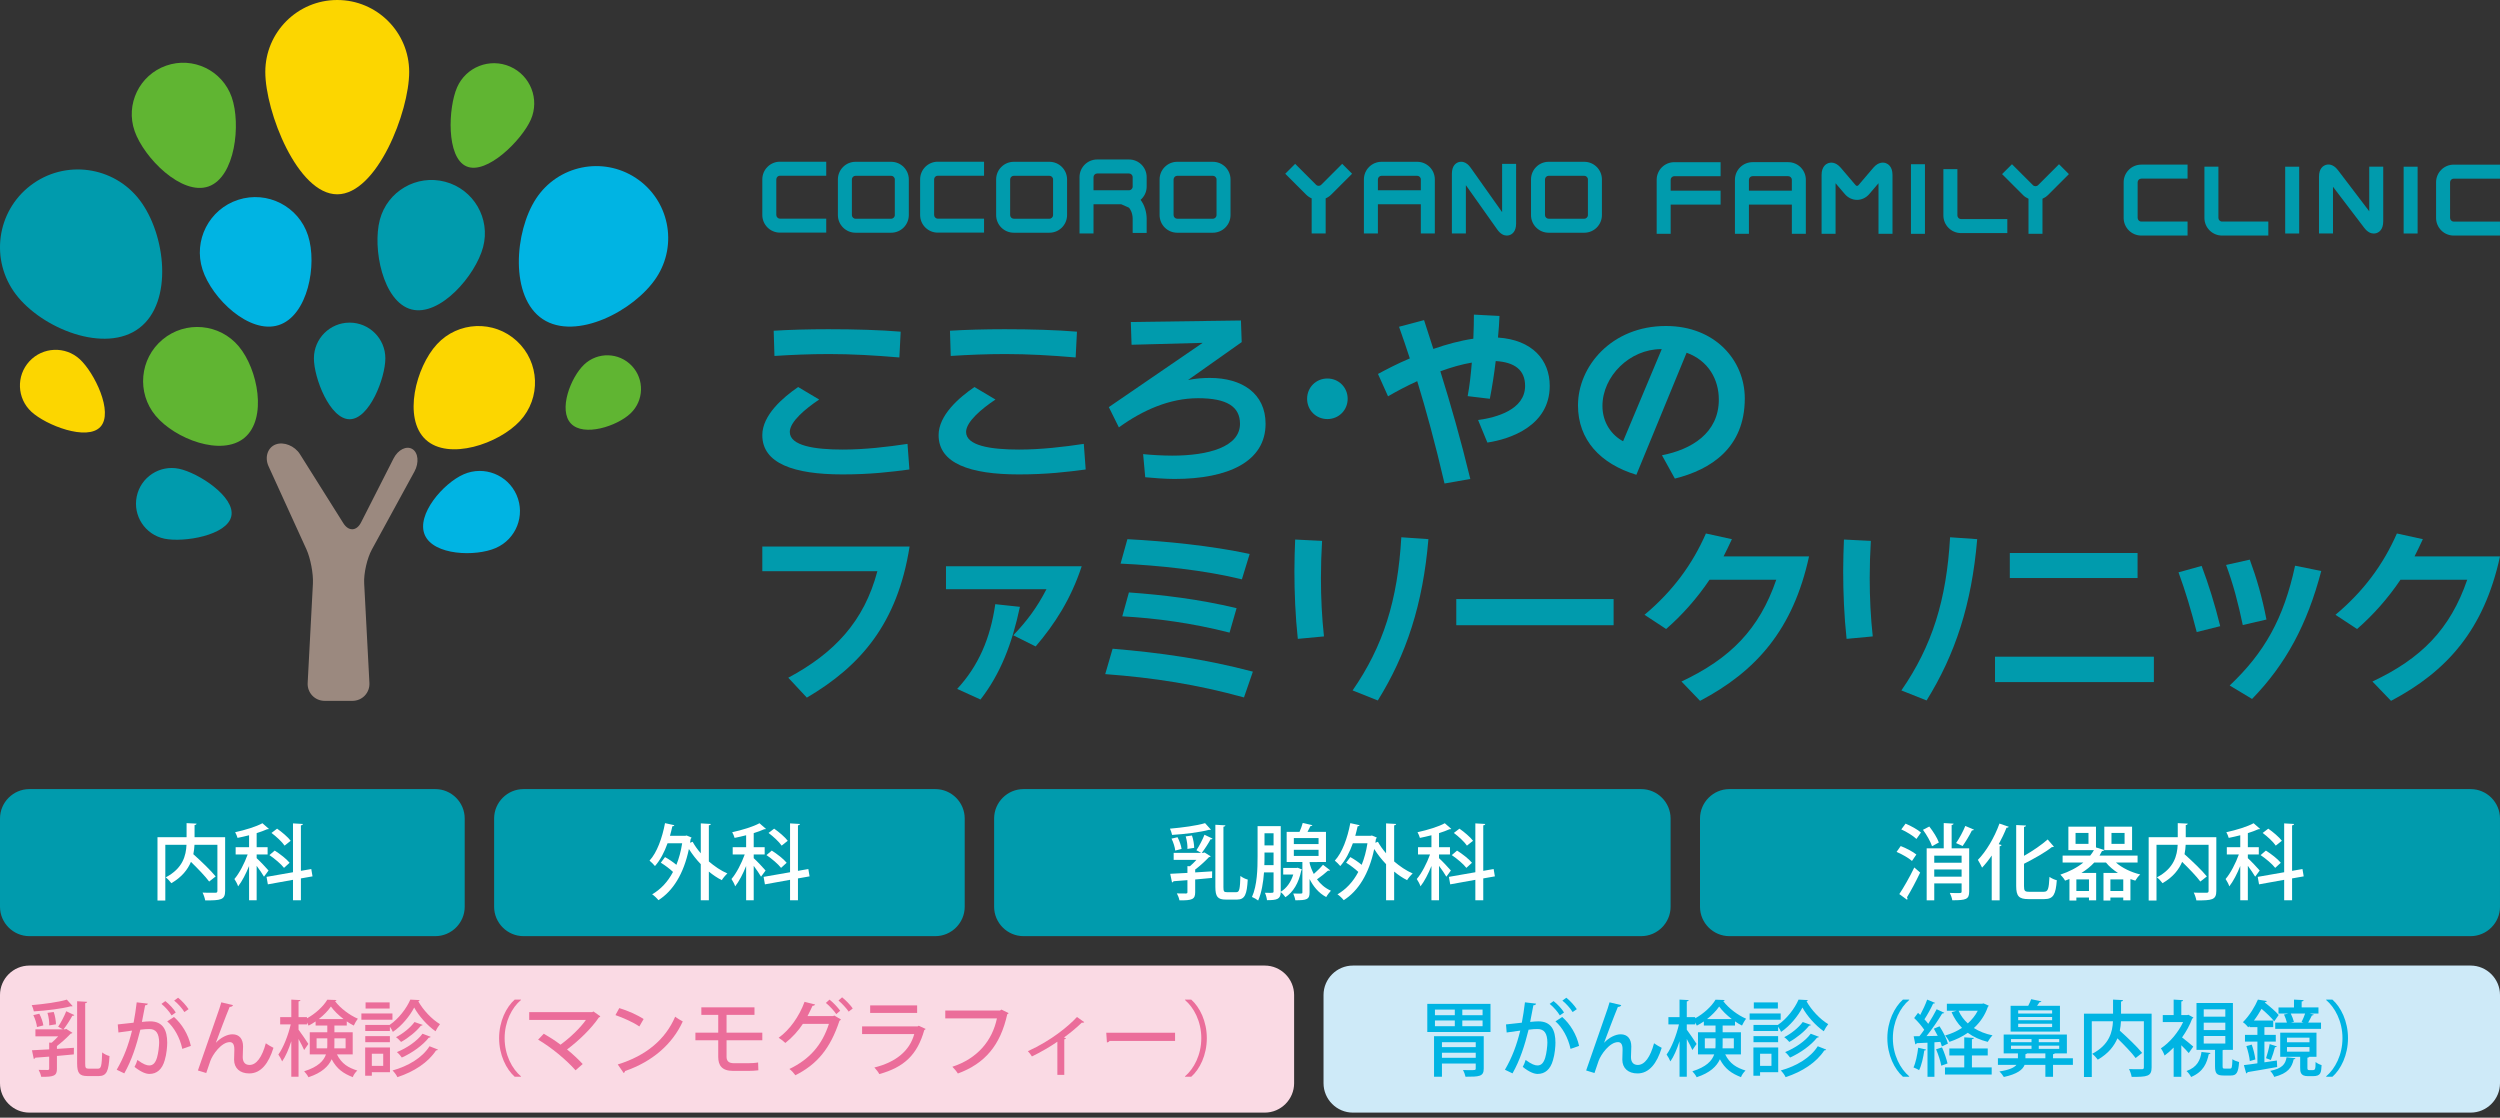 <?xml version="1.0" encoding="utf-8"?>
<!-- Generator: Adobe Illustrator 16.2.1, SVG Export Plug-In . SVG Version: 6.00 Build 0)  -->
<!DOCTYPE svg PUBLIC "-//W3C//DTD SVG 1.1//EN" "http://www.w3.org/Graphics/SVG/1.1/DTD/svg11.dtd">
<svg version="1.1" id="レイヤー_1" xmlns="http://www.w3.org/2000/svg" xmlns:xlink="http://www.w3.org/1999/xlink" x="0px"
	 y="0px" width="425px" height="190px" viewBox="0 0 425 190" enable-background="new 0 0 425 190" xml:space="preserve">
<rect x="0" y="0" width="425" height="190" fill="#333333" stroke="none"/>
<g>
	<g>
		<g>
			<path fill="#00B4E3" d="M52.366,40.037c1.6,4.954-0.034,13.633-4.988,15.231c-4.953,1.599-11.352-4.49-12.949-9.443
				c-1.6-4.954,1.121-10.265,6.074-11.863C45.456,32.364,50.769,35.083,52.366,40.037z"/>
			<path fill="#009BAD" d="M23.751,34.017c4.43,5.812,5.75,17.315-0.061,21.744c-5.811,4.43-16.553,0.107-20.982-5.704
				c-4.428-5.811-3.309-14.112,2.503-18.541C11.022,27.086,19.323,28.207,23.751,34.017z"/>
			<path fill="#FCD600" d="M88.397,71.559c-3.604,3.896-12.134,6.781-16.028,3.178c-3.896-3.604-1.682-12.332,1.921-16.228
				c3.604-3.895,9.683-4.132,13.578-0.528C91.765,61.583,92,67.663,88.397,71.559z"/>
			<path fill="#009BAD" d="M82.128,42.001c-1.284,4.848-7.352,11.878-12.2,10.594s-6.64-10.396-5.354-15.245
				c1.283-4.848,6.254-7.737,11.102-6.452C80.523,32.182,83.413,37.153,82.128,42.001z"/>
			<path fill="#60B532" d="M39.39,16.519c1.594,4.555,0.609,13.585-3.945,15.18c-4.557,1.596-10.957-4.848-12.554-9.403
				c-1.595-4.556,0.806-9.542,5.361-11.137C32.807,9.563,37.792,11.963,39.39,16.519z"/>
			<path fill="#00B4E3" d="M84.282,93.161c-3.461,1.505-10.561,1.252-12.064-2.209c-1.506-3.462,3.154-8.823,6.617-10.327
				c3.461-1.505,7.488,0.082,8.992,3.544S87.744,91.657,84.282,93.161z"/>
			<path fill="#60B532" d="M107.191,70.277c-2.294,2.178-7.954,4.019-10.131,1.725c-2.178-2.293-0.05-7.851,2.244-10.028
				c2.292-2.178,5.916-2.085,8.095,0.208C109.577,64.475,109.483,68.099,107.191,70.277z"/>
			<path fill="#60B532" d="M90.243,20.334c-1.518,3.461-7.49,9.46-10.951,7.943s-3.1-9.975-1.583-13.436
				c1.517-3.461,5.552-5.037,9.014-3.521C90.185,12.837,91.76,16.873,90.243,20.334z"/>
			<path fill="#009BAD" d="M30.425,79.687c3.283,0.682,9.586,4.767,8.904,8.05c-0.681,3.283-8.089,4.521-11.373,3.839
				c-3.282-0.682-5.391-3.896-4.711-7.179C23.927,81.114,27.142,79.005,30.425,79.687z"/>
			<path fill="#FCD600" d="M13.574,61.077c2.465,2.273,5.772,9.018,3.499,11.482c-2.271,2.466-9.264-0.281-11.729-2.554
				c-2.466-2.272-2.621-6.114-0.35-8.579C7.268,58.961,11.108,58.804,13.574,61.077z"/>
			<path fill="#009BAD" d="M65.509,60.917c0,3.354-2.719,10.355-6.072,10.355s-6.072-7.002-6.072-10.355
				c0-3.353,2.719-6.071,6.072-6.071S65.509,57.563,65.509,60.917z"/>
			<path fill="#FCD600" d="M57.331,0c6.756,0,12.231,5.476,12.231,12.232c0,6.755-5.476,20.8-12.231,20.8
				c-6.755,0-12.23-14.045-12.23-20.8C45.101,5.476,50.576,0,57.331,0z"/>
			<path fill="#00B4E3" d="M108.091,30.255c5.642,3.715,7.203,11.301,3.488,16.942c-3.717,5.642-13.658,10.782-19.3,7.066
				c-5.642-3.715-4.847-14.878-1.132-20.521C94.863,28.101,102.45,26.539,108.091,30.255z"/>
			<path fill="#60B532" d="M27.639,57.718c3.904-3.254,9.708-2.728,12.964,1.177c3.254,3.905,4.863,12.272,0.958,15.527
				s-11.845,0.165-15.101-3.74C23.206,66.777,23.733,60.973,27.639,57.718z"/>
			<g>
				<path fill="#9B897F" d="M63.212,93.426c-0.805,1.476-1.393,4.058-1.303,5.738l0.891,16.928c0.09,1.68-1.215,3.053-2.896,3.053
					H55.2c-1.682,0-2.986-1.373-2.896-3.053l0.892-16.877c0.089-1.68-0.41-4.306-1.107-5.837L45.65,79.259
					c-0.696-1.53-0.147-3.198,1.225-3.708c1.371-0.509,3.225,0.24,4.12,1.664l7.374,11.731c0.896,1.424,2.251,1.362,3.013-0.137
					l5.521-10.866c0.762-1.5,2.203-2.219,3.204-1.601c1.001,0.619,1.16,2.334,0.354,3.81L63.212,93.426z"/>
			</g>
		</g>
		<g>
			<g>
				<path fill="#009BAD" d="M143.224,80.65c-8.282,0-13.631-1.869-13.631-6.671c0-3.416,3.514-6.412,6.092-8.184l3.576,2.126
					c-2.32,1.547-4.995,3.77-4.995,5.51c0,2.352,4.221,2.997,8.991,2.997c3.77,0,7.572-0.451,11.02-0.967l0.322,4.35
					C151.441,80.23,147.992,80.65,143.224,80.65z M152.891,60.768c-4.189-0.355-8.024-0.58-11.954-0.58
					c-3.158,0-6.284,0.129-9.28,0.323l-0.13-4.286c2.547-0.161,5.865-0.258,9.312-0.258c4.512,0,8.797,0.129,12.277,0.418
					L152.891,60.768z"/>
				<path fill="#009BAD" d="M173.194,80.65c-8.282,0-13.632-1.869-13.632-6.671c0-3.416,3.513-6.412,6.091-8.184l3.575,2.126
					c-2.319,1.547-4.993,3.77-4.993,5.51c0,2.352,4.221,2.997,8.99,2.997c3.77,0,7.572-0.451,11.02-0.967l0.322,4.35
					C181.409,80.23,177.963,80.65,173.194,80.65z M182.861,60.768c-4.19-0.355-8.024-0.58-11.956-0.58
					c-3.158,0-6.282,0.129-9.28,0.323l-0.128-4.286c2.546-0.161,5.863-0.258,9.312-0.258c4.512,0,8.796,0.129,12.274,0.418
					L182.861,60.768z"/>
				<path fill="#009BAD" d="M199.651,81.422c-1.518,0-3.578-0.16-4.963-0.29l-0.355-3.931c1.193,0.129,3.285,0.258,4.93,0.258
					c6.155,0,11.537-1.482,11.537-5.413c0-2.9-2.191-4.351-7.123-4.351c-4.8,0-9.375,1.998-13.468,4.962l-1.708-3.448l15.949-10.923
					l-12.083,0.322l-0.128-3.867l18.721-0.258l0.129,3.674l-9.119,6.444c1.29-0.258,2.514-0.354,3.706-0.354
					c5.478,0,9.472,2.642,9.472,7.798C215.147,78.458,208.833,81.422,199.651,81.422z"/>
				<path fill="#009BAD" d="M225.655,71.241c-1.934,0-3.447-1.515-3.447-3.448c0-1.933,1.514-3.448,3.447-3.448
					s3.448,1.515,3.448,3.448C229.104,69.726,227.589,71.241,225.655,71.241z"/>
				<path fill="#009BAD" d="M252.853,75.236l-1.579-3.834c3.158-0.419,7.992-1.772,7.992-5.801c0-2.707-1.772-4.027-4.995-4.221
					c-0.258,2.191-0.611,4.447-1,6.413l-3.769-0.451c0.321-1.676,0.548-3.673,0.708-5.703c-1.707,0.29-3.512,0.805-5.349,1.482
					c1.739,5.574,3.479,11.632,5.091,18.302l-4.382,0.773c-1.61-6.928-3.125-12.438-4.64-17.4c-1.772,0.805-3.48,1.708-4.963,2.578
					l-1.708-3.803c1.321-0.708,3.19-1.708,5.413-2.642c-0.58-1.837-1.225-3.608-1.835-5.381l4.253-1.128
					c0.516,1.579,1.031,3.223,1.578,4.898c2.225-0.773,4.576-1.418,6.8-1.739c0.063-1.483,0.096-2.9,0.096-4.093l4.35,0.226
					c-0.032,1.063-0.128,2.32-0.257,3.673c5.832,0.387,8.797,3.802,8.797,8.216C263.454,72.4,256.72,74.656,252.853,75.236z"/>
				<path fill="#009BAD" d="M284.724,81.358l-2.191-3.963c4.963-0.967,9.667-3.737,9.667-9.474c0-3.383-1.741-6.605-5.478-7.959
					l-8.539,20.751c-6.154-1.869-9.925-5.961-9.925-11.793c0-6.67,5.734-13.501,14.95-13.501c8.412,0,13.406,5.897,13.406,12.309
					C296.614,76.17,290.813,79.843,284.724,81.358z M282.403,59.35c-5.35,0-9.988,4.608-9.988,9.667c0,2.868,1.61,4.995,3.512,5.994
					l6.572-15.661C282.468,59.35,282.436,59.35,282.403,59.35z"/>
			</g>
			<g>
				<path fill="#009BAD" d="M137.164,118.598l-3.157-3.385c7.832-4.188,12.89-9.57,15.145-18.107h-19.559v-4.19h25.037
					C152.567,105.998,146.315,113.215,137.164,118.598z"/>
				<path fill="#009BAD" d="M176.061,109.896l-3.803-1.9c2.353-2.449,4.061-4.77,5.64-7.83h-17.079v-3.9h23.071
					C182.055,101.84,179.314,106.094,176.061,109.896z M166.683,118.92l-3.962-1.805c3.608-3.9,5.638-8.572,6.476-14.404
					l4.188,0.451C172.032,109.51,170.066,114.568,166.683,118.92z"/>
				<path fill="#009BAD" d="M211.476,118.564c-7.927-2.191-15.338-3.352-23.588-3.963l1.256-4.318
					c8.089,0.676,15.662,1.74,23.846,3.898L211.476,118.564z M211.121,98.49c-6.252-1.547-14.21-2.385-20.624-2.674l1.16-4.157
					c6.607,0.354,14.146,1.095,20.785,2.514L211.121,98.49z M209.024,107.545c-6.443-1.645-12.502-2.449-18.236-2.771l1.127-4.061
					c5.801,0.42,11.795,1.127,18.303,2.674L209.024,107.545z"/>
				<path fill="#009BAD" d="M220.629,108.607c-0.419-3.867-0.579-7.861-0.579-11.535c0-1.869,0.063-3.674,0.127-5.349l4.577,0.226
					c-0.13,2.094-0.194,4.221-0.194,6.348c0,3.318,0.161,6.67,0.516,9.893L220.629,108.607z M234.228,119.08l-4.286-1.707
					c5.22-7.541,7.669-15.338,8.281-26.037l4.607,0.322C241.896,102.744,239.093,111.25,234.228,119.08z"/>
				<path fill="#009BAD" d="M247.569,106.287v-4.447h26.744v4.447H247.569z"/>
				<path fill="#009BAD" d="M289.011,119.145l-3.158-3.287c8.282-3.898,13.211-8.861,16.113-17.303h-11.344
					c-2.127,3.158-4.64,5.992-7.379,8.377l-3.674-2.416c4.801-4.027,8.119-8.539,10.439-13.824l4.416,0.967
					c-0.451,0.999-0.936,1.966-1.419,2.932h14.532C304.831,107.029,298.548,114.117,289.011,119.145z"/>
				<path fill="#009BAD" d="M313.921,108.607c-0.42-3.867-0.58-7.861-0.58-11.535c0-1.869,0.064-3.674,0.129-5.349l4.575,0.226
					c-0.129,2.094-0.194,4.221-0.194,6.348c0,3.318,0.162,6.67,0.517,9.893L313.921,108.607z M327.519,119.08l-4.286-1.707
					c5.22-7.541,7.669-15.338,8.282-26.037l4.607,0.322C335.188,102.744,332.385,111.25,327.519,119.08z"/>
				<path fill="#009BAD" d="M339.153,115.955v-4.318h27.004v4.318H339.153z M341.667,98.264v-4.253h21.719v4.253H341.667z"/>
				<path fill="#009BAD" d="M373.441,107.447c-0.967-3.77-1.935-6.992-3.093-10.15l3.93-1.094c1.16,3.092,2.225,6.443,3.158,10.246
					L373.441,107.447z M381.272,106.256c-0.807-3.867-1.645-6.992-2.836-10.215l4.027-0.902c1.192,3.223,2.096,6.381,2.835,10.182
					L381.272,106.256z M382.85,118.822l-3.801-2.287c5.896-5.576,9.183-11.375,11.115-20.365l4.448,0.902
					C392.228,106.158,388.585,112.926,382.85,118.822z"/>
				<path fill="#009BAD" d="M406.473,119.145l-3.159-3.287c8.281-3.898,13.213-8.861,16.113-17.303h-11.344
					c-2.126,3.158-4.639,5.992-7.379,8.377l-3.674-2.416c4.803-4.027,8.121-8.539,10.441-13.824l4.414,0.967
					c-0.451,0.999-0.934,1.966-1.417,2.932H425C422.293,107.029,416.01,114.117,406.473,119.145z"/>
			</g>
			<g>
				<g>
					<path fill="#009BAD" d="M222.983,33.724v5.964h2.38v-5.963c0.342-0.148,0.658-0.357,0.929-0.628l3.561-3.561l-1.682-1.682
						l-3.562,3.561c-0.155,0.156-0.339,0.178-0.436,0.178c-0.096,0-0.282-0.022-0.437-0.178l-3.561-3.561l-1.682,1.682l3.56,3.561
						C222.325,33.368,222.642,33.577,222.983,33.724z"/>
					<path fill="#009BAD" d="M255.36,36.064l-5.336-7.538c-0.811-1.146-1.646-1.092-2.068-0.957
						c-0.424,0.134-1.136,0.571-1.136,1.976v10.143h2.379v-8.208l5.335,7.537c0.583,0.823,1.177,1.028,1.621,1.028
						c0.176,0,0.328-0.033,0.449-0.07c0.424-0.134,1.135-0.572,1.135-1.977V27.855h-2.379V36.064z"/>
					<path fill="#009BAD" d="M272.326,36.565v-6.062c0-1.653-1.345-2.997-2.997-2.997h-6.062c-1.653,0-2.996,1.344-2.996,2.997
						v6.062c0,1.652,1.343,2.997,2.996,2.997h6.062C270.981,39.562,272.326,38.217,272.326,36.565z M262.649,36.565v-6.062
						c0-0.335,0.282-0.618,0.617-0.618h6.062c0.334,0,0.617,0.283,0.617,0.618v6.062c0,0.334-0.283,0.618-0.617,0.618h-6.062
						C262.932,37.183,262.649,36.899,262.649,36.565z"/>
					<path fill="#009BAD" d="M243.921,39.688v-9.185c0-1.653-1.346-2.997-2.998-2.997h-6.062c-1.652,0-2.997,1.344-2.997,2.997
						v9.185h2.379v-4.965h7.299v4.965H243.921z M234.243,32.344v-1.841c0-0.335,0.282-0.618,0.618-0.618h6.062
						c0.336,0,0.619,0.283,0.619,0.618v1.841H234.243z"/>
				</g>
				<g>
					<path fill="#009BAD" d="M346.47,31.477c-0.236,0.239-0.638,0.236-0.873,0.001l-3.561-3.562l-1.682,1.683l3.559,3.561
						c0.275,0.276,0.594,0.48,0.931,0.625v5.965h2.378v-5.965c0.338-0.146,0.654-0.35,0.931-0.625l3.561-3.561l-1.683-1.683
						L346.47,31.477z"/>
					<path fill="#009BAD" d="M281.634,30.566v9.185h2.379v-4.964h8.488v-2.378h-8.488v-1.842c0-0.335,0.284-0.619,0.618-0.619h7.87
						v-2.379h-7.87C282.979,27.568,281.634,28.913,281.634,30.566z"/>
					<path fill="#009BAD" d="M320.604,27.737c-0.337-0.123-1.224-0.295-2.146,0.786l-2.494,2.927
						c-0.059,0.068-0.152,0.149-0.267,0.149c-0.115,0-0.208-0.081-0.267-0.149l-2.495-2.928c-0.924-1.08-1.808-0.908-2.144-0.785
						c-0.337,0.125-1.121,0.568-1.121,1.989V39.75h2.377V31.15l1.572,1.842c0.533,0.627,1.291,0.986,2.077,0.986
						s1.544-0.359,2.078-0.986l1.571-1.844v8.603h2.379V29.727C321.726,28.305,320.94,27.862,320.604,27.737z"/>
					<path fill="#009BAD" d="M332.757,36.628v-7.87h-2.381v7.87c0,1.653,1.346,2.997,2.999,2.997h7.869v-2.378h-7.869
						C333.04,37.246,332.757,36.963,332.757,36.628z"/>
					<path fill="#009BAD" d="M303.997,27.568h-6.062c-1.652,0-2.996,1.345-2.996,2.998v9.185h2.379v-4.964h7.297v4.964h2.379v-9.185
						C306.993,28.913,305.649,27.568,303.997,27.568z M297.317,32.408v-1.842c0-0.335,0.283-0.619,0.617-0.619h6.062
						c0.336,0,0.617,0.283,0.617,0.619v1.842H297.317z"/>
					<rect x="324.863" y="27.918" fill="#009BAD" width="2.378" height="11.832"/>
				</g>
				<g>
					<path fill="#009BAD" d="M402.771,35.917l-5.309-6.979c-0.845-1.107-1.681-1.033-2.1-0.892
						c-0.424,0.143-1.133,0.589-1.133,1.982v9.666h2.378V31.75l5.311,6.979c0.59,0.774,1.174,0.972,1.618,0.972
						c0.189,0,0.354-0.037,0.481-0.08c0.422-0.143,1.131-0.589,1.131-1.981v-9.302h-2.378V35.917z"/>
					<path fill="#009BAD" d="M361.021,30.985v6.062c0,1.653,1.343,2.997,2.997,2.997h7.867v-2.379h-7.867
						c-0.335,0-0.619-0.282-0.619-0.618v-6.062c0-0.335,0.284-0.618,0.619-0.618h7.867v-2.38h-7.867
						C362.364,27.988,361.021,29.333,361.021,30.985z"/>
					<path fill="#009BAD" d="M377.13,37.048v-8.709h-2.378v8.709c0,1.653,1.344,2.997,2.997,2.997h7.867v-2.379h-7.867
						C377.414,37.666,377.13,37.383,377.13,37.048z"/>
					<path fill="#009BAD" d="M417.13,30.368h7.869v-2.38h-7.869c-1.653,0-2.996,1.345-2.996,2.998v6.062
						c0,1.653,1.343,2.997,2.996,2.997h7.869v-2.379h-7.869c-0.335,0-0.617-0.282-0.617-0.618v-6.062
						C416.513,30.65,416.795,30.368,417.13,30.368z"/>
					<rect x="388.483" y="28.338" fill="#009BAD" width="2.379" height="11.356"/>
					<rect x="408.618" y="28.338" fill="#009BAD" width="2.377" height="11.356"/>
				</g>
				<g>
					<path fill="#009BAD" d="M129.593,30.488v6.063c0,1.652,1.344,2.996,2.997,2.996h7.87v-2.378h-7.87
						c-0.335,0-0.618-0.283-0.618-0.618v-6.063c0-0.334,0.283-0.618,0.618-0.618h7.87v-2.38h-7.87
						C130.937,27.491,129.593,28.836,129.593,30.488z"/>
					<path fill="#009BAD" d="M156.422,30.488v6.063c0,1.652,1.343,2.996,2.997,2.996h7.869v-2.378h-7.869
						c-0.336,0-0.618-0.283-0.618-0.618v-6.063c0-0.334,0.282-0.618,0.618-0.618h7.869v-2.38h-7.869
						C157.765,27.491,156.422,28.836,156.422,30.488z"/>
					<path fill="#009BAD" d="M151.501,27.506h-6.062c-1.653,0-2.997,1.344-2.997,2.997v6.062c0,1.652,1.344,2.997,2.997,2.997h6.062
						c1.652,0,2.997-1.344,2.997-2.997v-6.062C154.498,28.85,153.153,27.506,151.501,27.506z M152.119,36.565
						c0,0.334-0.284,0.618-0.618,0.618h-6.062c-0.336,0-0.618-0.284-0.618-0.618v-6.062c0-0.335,0.282-0.618,0.618-0.618h6.062
						c0.334,0,0.618,0.283,0.618,0.618V36.565z"/>
					<path fill="#009BAD" d="M181.401,36.565v-6.062c0-1.653-1.345-2.997-2.998-2.997h-6.061c-1.653,0-2.998,1.344-2.998,2.997
						v6.062c0,1.652,1.345,2.997,2.998,2.997h6.061C180.057,39.562,181.401,38.217,181.401,36.565z M171.724,36.565v-6.062
						c0-0.335,0.283-0.618,0.619-0.618h6.061c0.336,0,0.619,0.283,0.619,0.618v6.062c0,0.334-0.283,0.618-0.619,0.618h-6.061
						C172.007,37.183,171.724,36.899,171.724,36.565z"/>
					<path fill="#009BAD" d="M209.188,36.565v-6.062c0-1.653-1.345-2.997-2.999-2.997h-6.062c-1.653,0-2.997,1.344-2.997,2.997
						v6.062c0,1.652,1.344,2.997,2.997,2.997h6.062C207.843,39.562,209.188,38.217,209.188,36.565z M199.509,36.565v-6.062
						c0-0.335,0.285-0.618,0.618-0.618h6.062c0.338,0,0.621,0.283,0.621,0.618v6.062c0,0.334-0.283,0.618-0.621,0.618h-6.062
						C199.794,37.183,199.509,36.899,199.509,36.565z"/>
					<path fill="#009BAD" d="M185.897,34.723h4.717l1.252,0.554c0.207,0.112,0.688,0.895,0.688,1.908V39.6h2.379v-2.415
						c0-1.092-0.357-2.341-1.037-3.209c0.631-0.549,1.037-1.348,1.037-2.249v-1.616c0-1.653-1.344-2.998-2.996-2.998h-5.42
						c-1.652,0-2.998,1.345-2.998,2.998v9.577h2.379V34.723z M185.897,30.111c0-0.335,0.283-0.619,0.619-0.619h5.42
						c0.334,0,0.617,0.284,0.617,0.619v1.616c0,0.335-0.283,0.617-0.617,0.617h-6.039V30.111z"/>
				</g>
			</g>
		</g>
	</g>
	<g>
		<g>
			<g>
				<path fill="#009BAD" d="M79,154.145c0,2.75-2.25,5-5,5H5c-2.75,0-5-2.25-5-5v-15c0-2.75,2.25-5,5-5h69c2.75,0,5,2.25,5,5
					V154.145z"/>
			</g>
			<g>
				<path fill="#FFFFFF" d="M38.273,142.328v9.119c0,1.555-0.742,1.625-3.389,1.625c-0.057-0.363-0.267-0.98-0.449-1.33
					c0.561,0.027,1.121,0.027,1.555,0.027h0.617c0.266,0,0.35-0.084,0.35-0.336v-7.816h-3.895c-0.027,0.518-0.084,1.051-0.195,1.598
					c1.316,1.176,2.969,2.758,3.796,3.781l-1.106,0.869c-0.645-0.883-1.92-2.199-3.096-3.348c-0.547,1.303-1.541,2.59-3.334,3.627
					c-0.196-0.279-0.631-0.756-0.953-0.994c2.942-1.541,3.446-3.74,3.531-5.533h-3.601v9.469h-1.331v-10.758h4.945v-2.395
					l1.694,0.084c-0.014,0.125-0.112,0.209-0.336,0.252v2.059H38.273z"/>
				<path fill="#FFFFFF" d="M43.631,145.887c0.435,0.377,1.737,1.75,2.018,2.102l-0.771,1.049c-0.238-0.434-0.771-1.203-1.247-1.848
					v5.855h-1.288v-5.828c-0.532,1.33-1.205,2.633-1.863,3.461c-0.112-0.379-0.42-0.926-0.63-1.248
					c0.826-0.951,1.709-2.66,2.255-4.174H40.06v-1.232h2.283v-2.031c-0.659,0.168-1.317,0.322-1.962,0.449
					c-0.069-0.268-0.252-0.701-0.406-0.967c1.682-0.365,3.572-0.939,4.637-1.527l1.107,0.967c-0.057,0.055-0.112,0.055-0.309,0.055
					c-0.49,0.225-1.106,0.449-1.779,0.66v2.395h1.863v1.232h-1.863V145.887z M53.129,148.982l-1.976,0.35v3.713h-1.345v-3.475
					l-4.272,0.77l-0.224-1.273l4.496-0.785v-8.307l1.681,0.098c-0.014,0.127-0.112,0.211-0.336,0.238v7.732l1.765-0.307
					L53.129,148.982z M46.699,144.598c0.91,0.574,2.017,1.43,2.535,2.072l-0.953,0.869c-0.49-0.645-1.568-1.555-2.479-2.172
					L46.699,144.598z M47.105,140.871c0.826,0.574,1.834,1.43,2.311,2.061l-1.036,0.826c-0.421-0.631-1.401-1.541-2.228-2.158
					L47.105,140.871z"/>
			</g>
		</g>
		<g>
			<g>
				<path fill="#009BAD" d="M164,154.145c0,2.75-2.25,5-5,5H89c-2.75,0-5-2.25-5-5v-15c0-2.75,2.25-5,5-5h70c2.75,0,5,2.25,5,5
					V154.145z"/>
			</g>
			<g>
				<path fill="#FFFFFF" d="M120.841,140.072c-0.015,0.113-0.099,0.197-0.336,0.238v6.137c0.98,0.84,2.06,1.568,3.151,2.045
					c-0.309,0.266-0.742,0.783-0.952,1.135c-0.757-0.379-1.499-0.883-2.199-1.457v4.875h-1.373v-6.137
					c-0.757-0.783-1.442-1.666-2.017-2.576c-0.883,4.23-2.718,7.143-5.184,8.697c-0.224-0.293-0.742-0.797-1.064-0.994
					c1.443-0.84,2.648-2.102,3.545-3.809c-0.561-0.533-1.373-1.135-2.074-1.57l0.715-0.951c0.645,0.35,1.359,0.84,1.934,1.316
					c0.434-1.078,0.77-2.297,0.98-3.67h-2.48c-0.546,1.525-1.26,2.898-2.143,3.879c-0.196-0.252-0.645-0.699-0.924-0.924
					c1.26-1.359,2.156-3.838,2.633-6.373l1.583,0.35c-0.028,0.111-0.154,0.182-0.337,0.182c-0.125,0.547-0.252,1.094-0.406,1.625
					h2.592l0.238-0.055l0.84,0.35c-0.027,0.084-0.084,0.168-0.153,0.225c-0.028,0.223-0.07,0.447-0.099,0.658l0.435-0.168
					c0.364,0.672,0.841,1.33,1.387,1.961v-5.086L120.841,140.072z"/>
				<path fill="#FFFFFF" d="M128.131,145.887c0.435,0.377,1.737,1.75,2.018,2.102l-0.771,1.049
					c-0.238-0.434-0.771-1.203-1.247-1.848v5.855h-1.288v-5.828c-0.532,1.33-1.205,2.633-1.863,3.461
					c-0.112-0.379-0.42-0.926-0.63-1.248c0.826-0.951,1.709-2.66,2.255-4.174h-2.045v-1.232h2.283v-2.031
					c-0.659,0.168-1.317,0.322-1.962,0.449c-0.069-0.268-0.252-0.701-0.406-0.967c1.682-0.365,3.572-0.939,4.637-1.527l1.107,0.967
					c-0.057,0.055-0.112,0.055-0.309,0.055c-0.49,0.225-1.106,0.449-1.779,0.66v2.395h1.863v1.232h-1.863V145.887z M137.629,148.982
					l-1.976,0.35v3.713h-1.345v-3.475l-4.272,0.77l-0.224-1.273l4.496-0.785v-8.307l1.681,0.098
					c-0.014,0.127-0.112,0.211-0.336,0.238v7.732l1.765-0.307L137.629,148.982z M131.199,144.598c0.91,0.574,2.017,1.43,2.535,2.072
					l-0.953,0.869c-0.49-0.645-1.568-1.555-2.479-2.172L131.199,144.598z M131.605,140.871c0.826,0.574,1.834,1.43,2.311,2.061
					l-1.036,0.826c-0.421-0.631-1.401-1.541-2.228-2.158L131.605,140.871z"/>
			</g>
		</g>
		<g>
			<g>
				<path fill="#009BAD" d="M284,154.145c0,2.75-2.25,5-5,5H174c-2.75,0-5-2.25-5-5v-15c0-2.75,2.25-5,5-5h105c2.75,0,5,2.25,5,5
					V154.145z"/>
			</g>
			<g>
				<path fill="#FFFFFF" d="M205.854,141.039c-0.041,0.029-0.098,0.043-0.182,0.043c-0.042,0-0.098,0-0.141-0.014
					c-1.526,0.42-4.117,0.729-6.275,0.867c-0.056-0.293-0.224-0.783-0.363-1.064c2.087-0.182,4.553-0.504,5.967-0.938
					L205.854,141.039z M204.201,144.99l-0.812-0.449c0.477-0.699,1.064-1.834,1.373-2.633l1.373,0.658
					c-0.057,0.084-0.169,0.141-0.337,0.111c-0.364,0.688-0.995,1.668-1.499,2.312c0.238,0,0.267,0,0.477-0.07l1.037,0.658
					c-0.043,0.084-0.168,0.127-0.295,0.141c-0.602,0.645-1.498,1.471-2.339,2.102v0.49l2.886-0.184l-0.014,1.121
					c-0.953,0.084-1.934,0.182-2.872,0.266v2.186c0,1.191-0.532,1.387-2.676,1.359c-0.056-0.35-0.252-0.855-0.435-1.178
					c0.658,0.016,1.346,0.016,1.527,0.016c0.21-0.016,0.266-0.057,0.266-0.225v-2.045c-0.896,0.07-1.709,0.139-2.367,0.182
					c-0.027,0.125-0.14,0.182-0.252,0.211l-0.309-1.473l2.928-0.152v-1.15l0.421,0.016c0.364-0.309,0.757-0.688,1.106-1.08h-3.866
					v-1.189H204.201z M200.181,142.328c0.337,0.631,0.616,1.443,0.687,1.99l-1.078,0.279c-0.057-0.561-0.309-1.387-0.631-2.031
					L200.181,142.328z M202.633,142.035c0.237,0.658,0.377,1.539,0.377,2.1l-1.148,0.184c0.043-0.561-0.084-1.443-0.293-2.131
					L202.633,142.035z M207.982,150.775c0,0.77,0.085,0.896,0.604,0.896h1.596c0.533,0,0.617-0.561,0.688-2.76
					c0.322,0.266,0.882,0.531,1.246,0.617c-0.141,2.492-0.462,3.402-1.82,3.402h-1.906c-1.387,0-1.778-0.49-1.778-2.17v-10.549
					l1.709,0.098c-0.015,0.113-0.112,0.197-0.337,0.238V150.775z"/>
				<path fill="#FFFFFF" d="M220.596,147.512l0.743,0.309c-0.028,0.068-0.07,0.139-0.126,0.168
					c-0.435,2.156-1.387,3.684-2.689,4.537c-0.154-0.238-0.547-0.686-0.799-0.867c-0.027,1.219-0.645,1.371-2.339,1.371
					c-0.028-0.336-0.183-0.924-0.351-1.26c0.28,0.014,0.547,0.014,0.771,0.014c0.63,0,0.7,0,0.7-0.238v-3.234h-1.625
					c-0.125,1.68-0.406,3.445-0.994,4.775c-0.238-0.195-0.756-0.49-1.051-0.602c0.896-1.99,0.953-4.834,0.953-6.92v-5.127h3.936
					v11.164c0.967-0.588,1.709-1.582,2.129-2.928h-1.709v-1.121h2.256L220.596,147.512z M214.965,145.564
					c0,0.463,0,0.98-0.027,1.512h1.568v-2.143h-1.541V145.564z M216.506,141.656h-1.541v2.059h1.541V141.656z M222.627,146.545
					c0,0.504,0.463,1.541,0.715,2.031c0.574-0.504,1.177-1.094,1.568-1.568l1.205,0.938c-0.056,0.07-0.195,0.098-0.364,0.07
					c-0.462,0.42-1.204,1.021-1.862,1.471c0.588,0.799,1.344,1.484,2.367,1.934c-0.238,0.252-0.631,0.756-0.799,1.078
					c-1.33-0.701-2.227-1.863-2.83-3.068v2.283c0,1.191-0.447,1.332-2.423,1.332c-0.042-0.322-0.21-0.826-0.351-1.148
					c0.295,0,0.589,0.014,0.827,0.014c0.728,0,0.728,0,0.728-0.225v-5.141h-2.675v-5.127h2.185c0.211-0.49,0.435-1.064,0.547-1.514
					l1.639,0.379c-0.042,0.111-0.154,0.154-0.336,0.168c-0.126,0.281-0.309,0.631-0.49,0.967h3.138v5.127H222.627z M219.952,142.469
					v1.021h4.202v-1.021H219.952z M219.952,144.471v1.037h4.202v-1.037H219.952z"/>
				<path fill="#FFFFFF" d="M237.342,140.072c-0.014,0.113-0.098,0.197-0.336,0.238v6.137c0.98,0.84,2.059,1.568,3.151,2.045
					c-0.308,0.266-0.742,0.783-0.952,1.135c-0.757-0.379-1.499-0.883-2.199-1.457v4.875h-1.373v-6.137
					c-0.756-0.783-1.443-1.666-2.018-2.576c-0.882,4.23-2.717,7.143-5.182,8.697c-0.225-0.293-0.743-0.797-1.064-0.994
					c1.441-0.84,2.646-2.102,3.543-3.809c-0.561-0.533-1.373-1.135-2.072-1.57l0.714-0.951c0.645,0.35,1.358,0.84,1.933,1.316
					c0.435-1.078,0.771-2.297,0.98-3.67h-2.479c-0.547,1.525-1.262,2.898-2.144,3.879c-0.196-0.252-0.645-0.699-0.925-0.924
					c1.261-1.359,2.157-3.838,2.634-6.373l1.583,0.35c-0.028,0.111-0.154,0.182-0.336,0.182c-0.127,0.547-0.252,1.094-0.406,1.625
					h2.591l0.238-0.055l0.841,0.35c-0.028,0.084-0.084,0.168-0.154,0.225c-0.028,0.223-0.07,0.447-0.098,0.658l0.434-0.168
					c0.364,0.672,0.84,1.33,1.387,1.961v-5.086L237.342,140.072z"/>
				<path fill="#FFFFFF" d="M244.633,145.887c0.434,0.377,1.736,1.75,2.017,2.102l-0.771,1.049
					c-0.238-0.434-0.771-1.203-1.246-1.848v5.855h-1.289v-5.828c-0.533,1.33-1.205,2.633-1.863,3.461
					c-0.111-0.379-0.42-0.926-0.631-1.248c0.827-0.951,1.709-2.66,2.256-4.174h-2.045v-1.232h2.283v-2.031
					c-0.658,0.168-1.316,0.322-1.961,0.449c-0.07-0.268-0.252-0.701-0.406-0.967c1.681-0.365,3.572-0.939,4.637-1.527l1.105,0.967
					c-0.056,0.055-0.111,0.055-0.308,0.055c-0.49,0.225-1.106,0.449-1.778,0.66v2.395h1.862v1.232h-1.862V145.887z M254.129,148.982
					l-1.975,0.35v3.713h-1.345v-3.475l-4.272,0.77l-0.225-1.273l4.497-0.785v-8.307l1.681,0.098
					c-0.014,0.127-0.111,0.211-0.336,0.238v7.732l1.766-0.307L254.129,148.982z M247.699,144.598
					c0.911,0.574,2.018,1.43,2.536,2.072l-0.952,0.869c-0.49-0.645-1.569-1.555-2.48-2.172L247.699,144.598z M248.105,140.871
					c0.827,0.574,1.836,1.43,2.312,2.061l-1.037,0.826c-0.42-0.631-1.4-1.541-2.227-2.158L248.105,140.871z"/>
			</g>
		</g>
		<g>
			<g>
				<path fill="#009BAD" d="M425,154.145c0,2.75-2.25,5-5,5H294c-2.75,0-5-2.25-5-5v-15c0-2.75,2.25-5,5-5h126c2.75,0,5,2.25,5,5
					V154.145z"/>
			</g>
			<g>
				<path fill="#FFFFFF" d="M323.121,143.828c0.91,0.35,2.086,0.965,2.661,1.441l-0.743,1.094c-0.546-0.49-1.694-1.148-2.619-1.541
					L323.121,143.828z M322.883,151.994c0.729-1.094,1.765-2.9,2.549-4.525l0.994,0.869c-0.699,1.471-1.568,3.109-2.24,4.201
					c0.056,0.084,0.084,0.154,0.084,0.225s-0.028,0.141-0.07,0.197L322.883,151.994z M325.796,142.623
					c-0.546-0.52-1.667-1.219-2.577-1.625l0.729-0.98c0.896,0.377,2.059,1.008,2.619,1.512L325.796,142.623z M327.981,140.508
					c0.658,0.84,1.372,1.961,1.624,2.717l-1.162,0.631c-0.238-0.756-0.896-1.92-1.541-2.787L327.981,140.508z M334.761,144.219v7.34
					c0,1.346-0.56,1.486-2.872,1.486c-0.055-0.365-0.237-0.896-0.42-1.248c0.435,0.016,0.869,0.029,1.205,0.029
					c0.7,0,0.799,0,0.799-0.281v-1.373h-4.65v2.887h-1.289v-8.84h2.899v-4.299l1.667,0.098c-0.014,0.125-0.098,0.195-0.322,0.238
					v3.963H334.761z M333.473,145.467h-4.65v1.203h4.65V145.467z M328.822,149.037h4.65v-1.232h-4.65V149.037z M335.573,141.039
					c-0.056,0.1-0.183,0.141-0.351,0.141c-0.392,0.812-1.064,1.92-1.582,2.648c-0.014,0-1.093-0.506-1.107-0.506
					c0.547-0.77,1.205-2.002,1.569-2.912L335.573,141.039z"/>
				<path fill="#FFFFFF" d="M338.592,153.059v-7.621c-0.519,0.771-1.079,1.471-1.639,2.061c-0.154-0.322-0.505-1.01-0.715-1.318
					c1.387-1.4,2.815-3.795,3.67-6.176l1.583,0.545c-0.07,0.127-0.225,0.168-0.378,0.154c-0.379,0.953-0.841,1.906-1.331,2.803
					l0.476,0.139c-0.014,0.113-0.111,0.184-0.322,0.225v9.189H338.592z M344.082,150.635c0,0.826,0.141,0.967,0.883,0.967h2.479
					c0.742,0,0.854-0.49,0.966-2.535c0.322,0.238,0.869,0.49,1.247,0.574c-0.183,2.367-0.546,3.207-2.115,3.207h-2.703
					c-1.61,0-2.087-0.477-2.087-2.227v-10.365l1.666,0.084c-0.014,0.125-0.111,0.209-0.336,0.238v4.916
					c1.499-0.84,3.012-1.891,4.021-2.787l1.064,1.232c-0.099,0.057-0.21,0.084-0.336,0.057c-1.177,0.938-3.012,1.961-4.749,2.844
					V150.635z"/>
				<path fill="#FFFFFF" d="M363.391,146.629h-3.684c1.037,0.91,2.563,1.652,4.133,2.031c-0.295,0.252-0.658,0.729-0.841,1.051
					c-0.28-0.084-0.561-0.168-0.827-0.268v3.615h-1.218v-0.477h-2.186v0.504h-1.177v-4.691h2.451
					c-0.784-0.506-1.484-1.094-2.031-1.766h-1.988c-0.603,0.658-1.331,1.246-2.172,1.766h2.494v4.664h-1.219v-0.477h-2.144v0.504
					h-1.177v-3.656c-0.238,0.1-0.49,0.197-0.742,0.281c-0.154-0.295-0.547-0.785-0.799-1.023c1.514-0.504,2.844-1.189,3.908-2.059
					h-3.529v-1.178h4.692c0.238-0.293,0.448-0.602,0.63-0.924h-4.342v-3.992h4.692v3.529l1.401,0.436
					c-0.043,0.111-0.197,0.182-0.379,0.182c-0.126,0.266-0.266,0.518-0.42,0.77h6.471V146.629z M355.043,143.463V141.6h-2.199v1.863
					H355.043z M355.127,151.475V149.5h-2.144v1.975H355.127z M362.453,140.535v3.992h-4.721v-3.992H362.453z M358.769,151.475h2.186
					V149.5h-2.186V151.475z M361.178,143.463V141.6h-2.227v1.863H361.178z"/>
				<path fill="#FFFFFF" d="M376.775,142.328v9.119c0,1.555-0.742,1.625-3.391,1.625c-0.056-0.363-0.266-0.98-0.447-1.33
					c0.56,0.027,1.12,0.027,1.555,0.027h0.615c0.267,0,0.351-0.084,0.351-0.336v-7.816h-3.894c-0.028,0.518-0.084,1.051-0.196,1.598
					c1.316,1.176,2.97,2.758,3.796,3.781l-1.106,0.869c-0.645-0.883-1.919-2.199-3.096-3.348c-0.546,1.303-1.541,2.59-3.334,3.627
					c-0.196-0.279-0.63-0.756-0.952-0.994c2.941-1.541,3.445-3.74,3.529-5.533h-3.6v9.469h-1.33v-10.758h4.943v-2.395l1.695,0.084
					c-0.014,0.125-0.111,0.209-0.336,0.252v2.059H376.775z"/>
				<path fill="#FFFFFF" d="M382.133,145.887c0.434,0.377,1.736,1.75,2.017,2.102l-0.771,1.049
					c-0.238-0.434-0.771-1.203-1.246-1.848v5.855h-1.289v-5.828c-0.533,1.33-1.205,2.633-1.863,3.461
					c-0.111-0.379-0.42-0.926-0.631-1.248c0.827-0.951,1.709-2.66,2.256-4.174h-2.045v-1.232h2.283v-2.031
					c-0.658,0.168-1.316,0.322-1.961,0.449c-0.07-0.268-0.252-0.701-0.406-0.967c1.681-0.365,3.572-0.939,4.637-1.527l1.105,0.967
					c-0.056,0.055-0.111,0.055-0.308,0.055c-0.49,0.225-1.106,0.449-1.778,0.66v2.395h1.862v1.232h-1.862V145.887z M391.629,148.982
					l-1.975,0.35v3.713h-1.345v-3.475l-4.272,0.77l-0.225-1.273l4.497-0.785v-8.307l1.681,0.098
					c-0.014,0.127-0.111,0.211-0.336,0.238v7.732l1.766-0.307L391.629,148.982z M385.199,144.598
					c0.911,0.574,2.018,1.43,2.536,2.072l-0.952,0.869c-0.49-0.645-1.569-1.555-2.48-2.172L385.199,144.598z M385.605,140.871
					c0.827,0.574,1.836,1.43,2.312,2.061l-1.037,0.826c-0.42-0.631-1.4-1.541-2.227-2.158L385.605,140.871z"/>
			</g>
		</g>
		<g>
			<g>
				<path fill="#FADAE4" d="M220,184.145c0,2.75-2.25,5-5,5H5c-2.75,0-5-2.25-5-5v-15c0-2.75,2.25-5,5-5h210c2.75,0,5,2.25,5,5
					V184.145z"/>
			</g>
			<g>
				<path fill="#EB6D9A" d="M12.354,171.039c-0.042,0.029-0.098,0.043-0.182,0.043c-0.042,0-0.098,0-0.14-0.014
					c-1.527,0.42-4.118,0.729-6.275,0.867c-0.057-0.293-0.225-0.783-0.364-1.064c2.087-0.182,4.552-0.504,5.967-0.938
					L12.354,171.039z M10.701,174.99l-0.812-0.449c0.477-0.699,1.064-1.834,1.373-2.633l1.372,0.658
					c-0.056,0.084-0.168,0.141-0.336,0.111c-0.364,0.688-0.994,1.668-1.499,2.312c0.238,0,0.267,0,0.477-0.07l1.036,0.658
					c-0.042,0.084-0.168,0.127-0.294,0.141c-0.603,0.645-1.499,1.471-2.339,2.102v0.49l2.886-0.184l-0.015,1.121
					c-0.952,0.084-1.933,0.182-2.871,0.266v2.186c0,1.191-0.532,1.387-2.676,1.359c-0.056-0.35-0.252-0.855-0.435-1.178
					c0.659,0.016,1.346,0.016,1.527,0.016c0.21-0.016,0.266-0.057,0.266-0.225v-2.045c-0.896,0.07-1.708,0.139-2.367,0.182
					c-0.027,0.125-0.14,0.182-0.252,0.211l-0.308-1.473l2.927-0.152v-1.15l0.421,0.016c0.364-0.309,0.756-0.688,1.106-1.08H6.022
					v-1.189H10.701z M6.681,172.328c0.337,0.631,0.616,1.443,0.687,1.99l-1.078,0.279c-0.057-0.561-0.309-1.387-0.631-2.031
					L6.681,172.328z M9.132,172.035c0.238,0.658,0.379,1.539,0.379,2.1l-1.149,0.184c0.043-0.561-0.084-1.443-0.294-2.131
					L9.132,172.035z M14.483,180.775c0,0.77,0.084,0.896,0.603,0.896h1.597c0.532,0,0.616-0.561,0.687-2.76
					c0.321,0.266,0.882,0.531,1.246,0.617c-0.14,2.492-0.462,3.402-1.821,3.402H14.89c-1.387,0-1.779-0.49-1.779-2.17v-10.549
					l1.709,0.098c-0.014,0.113-0.112,0.197-0.336,0.238V180.775z"/>
				<path fill="#EB6D9A" d="M25.136,170.619c-0.042,0.197-0.211,0.266-0.463,0.281c-0.154,0.729-0.378,2.002-0.546,2.828
					c0.504-0.055,1.036-0.098,1.358-0.098c2.228-0.014,2.941,1.5,2.941,3.643c0,0.561-0.098,1.934-0.42,2.955
					c-0.435,1.568-1.358,2.34-2.605,2.34c-0.561,0-1.358-0.266-2.535-1.191c0.196-0.35,0.378-0.783,0.49-1.189
					c1.036,0.77,1.61,0.938,2.017,0.938c0.673,0,1.065-0.49,1.317-1.33c0.224-0.742,0.364-1.961,0.364-2.578
					c-0.015-1.484-0.49-2.297-1.682-2.283c-0.378,0-0.896,0.027-1.513,0.113c-0.672,2.703-1.456,5.168-2.731,7.424l-1.288-0.617
					c1.246-2.143,1.988-4.174,2.605-6.654l-2.312,0.322l-0.112-1.371l2.689-0.295c0.196-1.023,0.393-2.256,0.532-3.461
					L25.136,170.619z M29.17,172.623c-0.337-0.604-1.149-1.514-1.724-1.961l0.658-0.477c0.659,0.504,1.415,1.33,1.779,1.934
					L29.17,172.623z M30.99,178.311c-0.392-1.893-1.4-3.67-2.563-4.68l1.149-0.742c1.345,1.176,2.451,2.984,2.871,4.916
					L30.99,178.311z M31.341,172.049c-0.336-0.588-1.148-1.5-1.737-1.947l0.673-0.49c0.658,0.518,1.4,1.344,1.778,1.947
					L31.341,172.049z"/>
				<path fill="#EB6D9A" d="M33.645,181.98c0.952-2.746,2.703-7.803,3.193-9.189c0.294-0.785,0.687-2.004,0.784-2.396l1.989,0.477
					c-0.069,0.197-0.266,0.295-0.574,0.309c-0.672,1.611-1.821,4.693-2.339,6.08h0.014c0.799-0.869,1.919-1.43,2.802-1.43
					c1.177,0,1.807,0.799,1.807,2.074c0,0.223-0.056,1.568-0.056,1.793c0,0.896,0.434,1.344,1.162,1.344
					c1.163,0,2.13-1.33,2.76-3.684c0.406,0.279,0.868,0.561,1.303,0.77c-0.826,2.689-2.157,4.357-4.118,4.357
					c-1.583,0-2.577-0.896-2.577-2.34c0-0.547,0.014-1.121,0.042-1.611v-0.182c0-0.785-0.267-1.191-0.771-1.191
					c-1.443,0-2.928,2.131-3.306,3.195c-0.183,0.518-0.463,1.316-0.7,2.059L33.645,181.98z"/>
				<path fill="#EB6D9A" d="M59.957,179.248h-2.676c0.812,1.625,1.934,2.256,3.46,2.746c-0.308,0.279-0.63,0.729-0.771,1.121
					c-1.555-0.604-2.717-1.373-3.586-3.041c-0.546,1.205-1.681,2.312-3.95,3.055c-0.126-0.281-0.504-0.785-0.728-1.01
					c2.367-0.742,3.319-1.764,3.712-2.871h-2.76v-3.768h2.983v-1.135h-1.989v-0.701c-0.392,0.268-0.784,0.506-1.19,0.715
					c-0.07-0.154-0.168-0.35-0.28-0.547v0.338h-1.429v0.896c0.393,0.504,1.443,2.059,1.667,2.422l-0.714,1.037
					c-0.183-0.449-0.589-1.205-0.953-1.877v6.416h-1.232v-6.037c-0.435,1.357-0.98,2.619-1.555,3.432
					c-0.141-0.352-0.435-0.869-0.645-1.164c0.854-1.176,1.681-3.291,2.101-5.125H47.63v-1.234h1.892v-2.982l1.555,0.084
					c-0.014,0.111-0.112,0.195-0.322,0.225v2.674h1.429v0.197c1.429-0.771,2.788-2.031,3.46-3.166
					c0.098,0.014,0.21,0.014,1.555,0.057c-0.027,0.098-0.126,0.168-0.238,0.195c0.883,1.191,2.466,2.381,3.881,2.984
					c-0.253,0.307-0.532,0.797-0.701,1.162c-0.392-0.195-0.798-0.434-1.19-0.715v0.715h-2.101v1.135h3.109V179.248z M53.821,178.211
					h1.793c0.028-0.209,0.028-0.42,0.028-0.629v-1.064h-1.821V178.211z M58.402,173.238c-0.841-0.645-1.625-1.4-2.144-2.129
					c-0.476,0.701-1.219,1.471-2.059,2.129H58.402z M58.752,176.518h-1.904v1.092c0,0.195,0,0.406-0.015,0.602h1.919V176.518z"/>
				<path fill="#EB6D9A" d="M66.715,172.287v1.064h-5.28v-1.064H66.715z M66.295,178.072v4.201h-3.082v0.604h-1.135v-4.805H66.295z
					 M62.093,174.234h4.146c1.484-0.996,2.871-2.789,3.516-4.301l1.583,0.084c-0.028,0.098-0.112,0.182-0.225,0.209
					c0.799,1.457,2.312,3.068,3.685,3.881c-0.267,0.322-0.561,0.812-0.757,1.205c-1.387-0.953-2.844-2.592-3.628-4.035
					c-0.715,1.4-2.087,3.109-3.628,4.146c-0.112-0.266-0.309-0.615-0.504-0.883v0.729h-4.188V174.234z M62.093,177.176v-1.037h4.188
					v1.037H62.093z M66.239,170.41v1.035h-4.091v-1.035H66.239z M65.146,179.137h-1.934v2.059h1.934V179.137z M74.447,178.422
					c-0.042,0.098-0.154,0.154-0.322,0.154c-1.331,2.031-3.726,3.613-6.569,4.539c-0.154-0.352-0.505-0.828-0.826-1.135
					c2.675-0.744,5.07-2.172,6.289-4.119L74.447,178.422z M71.855,174.234c-0.042,0.084-0.14,0.139-0.308,0.139
					c-0.771,0.98-2.115,2.074-3.362,2.76c-0.21-0.252-0.56-0.602-0.868-0.812c1.148-0.574,2.451-1.611,3.151-2.576L71.855,174.234z
					 M73.229,176.264c-0.056,0.084-0.168,0.141-0.322,0.127c-1.022,1.303-2.815,2.592-4.595,3.391
					c-0.195-0.281-0.532-0.674-0.84-0.926c1.652-0.658,3.432-1.863,4.356-3.123L73.229,176.264z"/>
				<path fill="#EB6D9A" d="M88.56,170.004c-1.527,1.273-2.773,3.67-2.773,6.484c0,2.871,1.288,5.238,2.773,6.486v0.07h-1.064
					c-1.429-1.275-2.647-3.686-2.647-6.557s1.219-5.281,2.647-6.555h1.064V170.004z"/>
				<path fill="#EB6D9A" d="M102.055,172.777c-0.042,0.098-0.126,0.154-0.252,0.195c-1.246,1.85-3.39,3.936-5.406,5.436
					c0.938,0.756,2.003,1.75,2.661,2.479l-1.219,1.064c-1.513-1.736-4.132-3.908-6.359-5.211l0.967-1.008
					c0.91,0.518,1.933,1.176,2.843,1.863c1.667-1.219,3.348-2.83,4.314-4.203h-9.637v-1.33h10.716l0.21-0.111L102.055,172.777z"/>
				<path fill="#EB6D9A" d="M105.283,171.375c1.429,0.436,3.109,1.178,4.132,1.863l-0.728,1.262
					c-1.009-0.701-2.676-1.443-4.062-1.934L105.283,171.375z M105.018,180.957c4.832-1.484,8.11-4.258,9.763-8.125
					c0.406,0.322,0.883,0.59,1.289,0.812c-1.737,3.824-5.127,6.822-9.819,8.434c-0.015,0.141-0.112,0.279-0.225,0.336
					L105.018,180.957z"/>
				<path fill="#EB6D9A" d="M123.514,176.84v2.801c0,0.658,0.294,1.105,1.232,1.105h2.466c0.476,0,1.261-0.041,1.667-0.125
					c0.014,0.379,0.027,1.037,0.042,1.33c-0.421,0.07-1.205,0.098-1.695,0.098h-2.619c-1.877,0-2.508-0.924-2.508-2.381v-2.828
					h-3.88v-1.289h3.88v-3.025h-2.871v-1.275h9.034v1.275h-4.748v3.025h6.079v1.289H123.514z"/>
				<path fill="#EB6D9A" d="M142.963,173.309c-0.042,0.098-0.169,0.168-0.253,0.225c-1.568,4.734-3.81,7.396-7.494,9.26
					c-0.237-0.322-0.63-0.785-1.022-1.066c3.446-1.652,5.575-4.09,6.724-7.676h-4.426c-0.757,1.164-1.793,2.312-2.983,3.25
					c-0.267-0.266-0.757-0.645-1.135-0.883c1.877-1.344,3.502-3.641,4.398-6.107l1.793,0.449c-0.057,0.154-0.238,0.225-0.435,0.225
					c-0.252,0.561-0.588,1.246-0.854,1.75h4.343l0.21-0.098L142.963,173.309z M141.016,169.934c0.645,0.49,1.4,1.33,1.82,1.891
					l-0.672,0.574c-0.393-0.588-1.177-1.43-1.765-1.904L141.016,169.934z M143.158,169.541c0.631,0.504,1.401,1.303,1.808,1.891
					l-0.687,0.547c-0.364-0.547-1.121-1.373-1.737-1.891L143.158,169.541z"/>
				<path fill="#EB6D9A" d="M157.369,174.92c-0.057,0.084-0.127,0.141-0.238,0.182c-1.205,4.258-3.446,6.318-7.648,7.494
					c-0.168-0.336-0.561-0.826-0.841-1.121c3.656-0.896,6.01-2.842,6.78-5.686h-8.867v-1.303h9.455l0.168-0.113L157.369,174.92z
					 M155.912,172.203h-7.984v-1.289h7.984V172.203z"/>
				<path fill="#EB6D9A" d="M171.467,172.23c-0.042,0.084-0.126,0.154-0.238,0.195c-1.162,5.281-3.796,8.377-8.391,10.072
					c-0.21-0.35-0.658-0.869-0.938-1.148c4.286-1.4,6.78-4.441,7.578-8.223h-8.782v-1.33h9.301l0.252-0.168L171.467,172.23z"/>
				<path fill="#EB6D9A" d="M184.318,173.758c-0.057,0.07-0.141,0.111-0.238,0.111c-0.056,0-0.112-0.014-0.168-0.027
					c-0.896,0.883-2.031,1.793-3.04,2.535c0.168,0.057,0.28,0.098,0.351,0.125c-0.042,0.084-0.141,0.168-0.294,0.184v6.037h-1.177
					v-5.631c-1.093,0.77-2.97,1.861-4.329,2.506c-0.153-0.252-0.462-0.686-0.686-0.896c4.034-1.834,6.919-4.271,8.349-5.812
					L184.318,173.758z"/>
				<path fill="#EB6D9A" d="M188.064,175.564h11.696v1.4h-11.136c-0.084,0.141-0.267,0.238-0.448,0.252L188.064,175.564z"/>
				<path fill="#EB6D9A" d="M201.448,182.975c1.526-1.275,2.773-3.67,2.773-6.486c0-2.871-1.289-5.238-2.773-6.484v-0.07h1.064
					c1.443,1.273,2.647,3.684,2.647,6.555s-1.204,5.281-2.647,6.557h-1.064V182.975z"/>
			</g>
		</g>
		<g>
			<g>
				<path fill="#CEEAF8" d="M425,184.145c0,2.75-2.25,5-5,5H230c-2.75,0-5-2.25-5-5v-15c0-2.75,2.25-5,5-5h190c2.75,0,5,2.25,5,5
					V184.145z"/>
			</g>
			<g>
				<path fill="#00B4E3" d="M242.639,170.662h10.744v4.775h-10.744V170.662z M252.234,176.152v5.52c0,1.344-0.771,1.373-3.096,1.373
					c-0.07-0.336-0.252-0.826-0.435-1.135c0.393,0.014,0.799,0.014,1.148,0.014c0.925,0,1.022,0,1.022-0.266v-0.855h-5.743v2.242
					h-1.345v-6.893H252.234z M243.941,171.629v0.951h3.376v-0.951H243.941z M243.941,173.477v0.98h3.376v-0.98H243.941z
					 M250.875,177.176h-5.743v0.84h5.743V177.176z M245.132,179.822h5.743v-0.854h-5.743V179.822z M252.038,172.58v-0.951h-3.446
					v0.951H252.038z M252.038,174.457v-0.98h-3.446v0.98H252.038z"/>
				<path fill="#00B4E3" d="M261.136,170.619c-0.042,0.197-0.211,0.266-0.463,0.281c-0.154,0.729-0.378,2.002-0.546,2.828
					c0.504-0.055,1.036-0.098,1.358-0.098c2.228-0.014,2.941,1.5,2.941,3.643c0,0.561-0.098,1.934-0.42,2.955
					c-0.435,1.568-1.358,2.34-2.605,2.34c-0.561,0-1.358-0.266-2.535-1.191c0.196-0.35,0.378-0.783,0.49-1.189
					c1.036,0.77,1.61,0.938,2.017,0.938c0.673,0,1.065-0.49,1.317-1.33c0.224-0.742,0.364-1.961,0.364-2.578
					c-0.015-1.484-0.49-2.297-1.682-2.283c-0.378,0-0.896,0.027-1.513,0.113c-0.672,2.703-1.456,5.168-2.731,7.424l-1.288-0.617
					c1.246-2.143,1.988-4.174,2.605-6.654l-2.312,0.322l-0.112-1.371l2.689-0.295c0.196-1.023,0.393-2.256,0.532-3.461
					L261.136,170.619z M265.17,172.623c-0.337-0.604-1.149-1.514-1.724-1.961l0.658-0.477c0.659,0.504,1.415,1.33,1.779,1.934
					L265.17,172.623z M266.99,178.311c-0.392-1.893-1.4-3.67-2.563-4.68l1.149-0.742c1.345,1.176,2.451,2.984,2.871,4.916
					L266.99,178.311z M267.341,172.049c-0.336-0.588-1.148-1.5-1.737-1.947l0.673-0.49c0.658,0.518,1.4,1.344,1.778,1.947
					L267.341,172.049z"/>
				<path fill="#00B4E3" d="M269.645,181.98c0.952-2.746,2.703-7.803,3.193-9.189c0.294-0.785,0.687-2.004,0.784-2.396l1.989,0.477
					c-0.069,0.197-0.266,0.295-0.574,0.309c-0.672,1.611-1.821,4.693-2.339,6.08h0.014c0.799-0.869,1.919-1.43,2.802-1.43
					c1.177,0,1.807,0.799,1.807,2.074c0,0.223-0.056,1.568-0.056,1.793c0,0.896,0.434,1.344,1.162,1.344
					c1.163,0,2.13-1.33,2.76-3.684c0.406,0.279,0.868,0.561,1.303,0.77c-0.826,2.689-2.157,4.357-4.118,4.357
					c-1.583,0-2.577-0.896-2.577-2.34c0-0.547,0.014-1.121,0.042-1.611v-0.182c0-0.785-0.267-1.191-0.771-1.191
					c-1.443,0-2.928,2.131-3.306,3.195c-0.183,0.518-0.463,1.316-0.7,2.059L269.645,181.98z"/>
				<path fill="#00B4E3" d="M295.957,179.248h-2.676c0.812,1.625,1.934,2.256,3.46,2.746c-0.308,0.279-0.63,0.729-0.771,1.121
					c-1.555-0.604-2.717-1.373-3.586-3.041c-0.546,1.205-1.681,2.312-3.95,3.055c-0.126-0.281-0.504-0.785-0.728-1.01
					c2.367-0.742,3.319-1.764,3.712-2.871h-2.76v-3.768h2.983v-1.135h-1.989v-0.701c-0.392,0.268-0.784,0.506-1.19,0.715
					c-0.07-0.154-0.168-0.35-0.28-0.547v0.338h-1.429v0.896c0.393,0.504,1.443,2.059,1.667,2.422l-0.714,1.037
					c-0.183-0.449-0.589-1.205-0.953-1.877v6.416h-1.232v-6.037c-0.435,1.357-0.98,2.619-1.555,3.432
					c-0.141-0.352-0.435-0.869-0.645-1.164c0.854-1.176,1.681-3.291,2.101-5.125h-1.793v-1.234h1.892v-2.982l1.555,0.084
					c-0.014,0.111-0.112,0.195-0.322,0.225v2.674h1.429v0.197c1.429-0.771,2.788-2.031,3.46-3.166
					c0.098,0.014,0.21,0.014,1.555,0.057c-0.027,0.098-0.126,0.168-0.238,0.195c0.883,1.191,2.466,2.381,3.881,2.984
					c-0.253,0.307-0.532,0.797-0.701,1.162c-0.392-0.195-0.798-0.434-1.19-0.715v0.715h-2.101v1.135h3.109V179.248z
					 M289.821,178.211h1.793c0.028-0.209,0.028-0.42,0.028-0.629v-1.064h-1.821V178.211z M294.402,173.238
					c-0.841-0.645-1.625-1.4-2.144-2.129c-0.476,0.701-1.219,1.471-2.059,2.129H294.402z M294.752,176.518h-1.904v1.092
					c0,0.195,0,0.406-0.015,0.602h1.919V176.518z"/>
				<path fill="#00B4E3" d="M302.715,172.287v1.064h-5.28v-1.064H302.715z M302.295,178.072v4.201h-3.082v0.604h-1.135v-4.805
					H302.295z M298.093,174.234h4.146c1.484-0.996,2.871-2.789,3.516-4.301l1.583,0.084c-0.028,0.098-0.112,0.182-0.225,0.209
					c0.799,1.457,2.312,3.068,3.685,3.881c-0.267,0.322-0.561,0.812-0.757,1.205c-1.387-0.953-2.844-2.592-3.628-4.035
					c-0.715,1.4-2.087,3.109-3.628,4.146c-0.112-0.266-0.309-0.615-0.504-0.883v0.729h-4.188V174.234z M298.093,177.176v-1.037
					h4.188v1.037H298.093z M302.239,170.41v1.035h-4.091v-1.035H302.239z M301.146,179.137h-1.934v2.059h1.934V179.137z
					 M310.447,178.422c-0.042,0.098-0.154,0.154-0.322,0.154c-1.331,2.031-3.726,3.613-6.569,4.539
					c-0.154-0.352-0.505-0.828-0.826-1.135c2.675-0.744,5.07-2.172,6.289-4.119L310.447,178.422z M307.855,174.234
					c-0.042,0.084-0.14,0.139-0.308,0.139c-0.771,0.98-2.115,2.074-3.362,2.76c-0.21-0.252-0.56-0.602-0.868-0.812
					c1.148-0.574,2.451-1.611,3.151-2.576L307.855,174.234z M309.229,176.264c-0.056,0.084-0.168,0.141-0.322,0.127
					c-1.022,1.303-2.815,2.592-4.595,3.391c-0.195-0.281-0.532-0.674-0.84-0.926c1.652-0.658,3.432-1.863,4.356-3.123
					L309.229,176.264z"/>
				<path fill="#00B4E3" d="M324.56,170.004c-1.527,1.273-2.773,3.67-2.773,6.484c0,2.871,1.288,5.238,2.773,6.486v0.07h-1.064
					c-1.429-1.275-2.647-3.686-2.647-6.557s1.219-5.281,2.647-6.555h1.064V170.004z"/>
				<path fill="#00B4E3" d="M327.423,178.422c-0.027,0.141-0.153,0.168-0.294,0.154c-0.168,1.176-0.462,2.521-0.882,3.348
					c-0.238-0.154-0.673-0.35-0.953-0.463c0.378-0.783,0.645-2.115,0.799-3.348L327.423,178.422z M330.112,177.889
					c-0.056-0.223-0.14-0.49-0.252-0.77l-1.008,0.07v5.869h-1.177v-5.799c-0.701,0.027-1.331,0.07-1.835,0.084
					c-0.028,0.125-0.141,0.182-0.238,0.195l-0.28-1.373l0.98-0.014c0.266-0.322,0.546-0.701,0.812-1.092
					c-0.42-0.631-1.093-1.416-1.709-1.99l0.658-0.883c0.126,0.113,0.252,0.225,0.378,0.352c0.435-0.812,0.911-1.836,1.177-2.605
					l1.345,0.561c-0.056,0.084-0.168,0.125-0.336,0.125c-0.351,0.785-0.952,1.877-1.471,2.662c0.252,0.266,0.462,0.518,0.645,0.77
					c0.546-0.854,1.051-1.736,1.429-2.479l1.303,0.602c-0.07,0.084-0.183,0.127-0.364,0.127c-0.673,1.135-1.709,2.66-2.661,3.838
					l1.904-0.043c-0.21-0.42-0.434-0.84-0.658-1.219l0.967-0.406c0.603,0.926,1.219,2.145,1.429,2.943L330.112,177.889z
					 M330.141,178.057c0.393,0.869,0.771,1.99,0.938,2.732c-0.294,0.111-0.588,0.211-1.064,0.379
					c-0.126-0.758-0.504-1.906-0.883-2.789L330.141,178.057z M335.226,179.43v2.031h3.361v1.205h-7.941v-1.205h3.277v-2.031h-2.535
					v-1.189h2.535v-1.893l1.639,0.1c-0.014,0.111-0.112,0.195-0.336,0.223v1.57h2.689v1.189H335.226z M337.2,170.578l0.896,0.391
					c-0.027,0.086-0.098,0.141-0.153,0.184c-0.505,1.471-1.345,2.66-2.382,3.613c0.896,0.574,1.961,0.994,3.166,1.246
					c-0.28,0.268-0.631,0.771-0.812,1.107c-1.303-0.322-2.438-0.84-3.39-1.541c-0.938,0.658-1.989,1.162-3.124,1.541
					c-0.14-0.322-0.477-0.812-0.729-1.078c1.022-0.295,2.003-0.729,2.872-1.303c-0.743-0.742-1.331-1.639-1.779-2.662l0.868-0.252
					h-1.667v-1.191h5.996L337.2,170.578z M332.956,171.824c0.364,0.826,0.896,1.541,1.569,2.156c0.687-0.615,1.274-1.33,1.694-2.156
					H332.956z"/>
				<path fill="#00B4E3" d="M352.392,179.906v1.121h-3.376v2.031h-1.303v-2.031h-3.53c-0.308,0.812-1.246,1.568-3.529,2.059
					c-0.154-0.266-0.49-0.699-0.757-0.938c1.751-0.268,2.55-0.688,2.899-1.121h-3.151v-1.121h3.403v-0.826h-2.423v-3.207h10.744
					v3.207h-2.046c-0.056,0.07-0.14,0.111-0.308,0.141v0.686H352.392z M350.192,170.984v4.383h-8.391v-4.383h2.997
					c0.196-0.379,0.393-0.799,0.505-1.121l1.736,0.363c-0.027,0.1-0.14,0.154-0.322,0.154c-0.111,0.184-0.266,0.393-0.42,0.604
					H350.192z M341.871,176.643v0.533h3.488v-0.533H341.871z M341.871,177.764v0.547h3.488v-0.547H341.871z M348.861,172.301v-0.547
					h-5.771v0.547H348.861z M348.861,173.436v-0.547h-5.771v0.547H348.861z M348.861,174.598v-0.561h-5.771v0.561H348.861z
					 M344.323,179.906h3.39v-0.826h-3.124c-0.042,0.07-0.126,0.111-0.266,0.141V179.906z M350.066,177.176v-0.533h-3.475v0.533
					H350.066z M350.066,178.311v-0.547h-3.475v0.547H350.066z"/>
				<path fill="#00B4E3" d="M365.775,172.328v9.119c0,1.555-0.743,1.625-3.391,1.625c-0.056-0.363-0.266-0.98-0.448-1.33
					c0.561,0.027,1.121,0.027,1.555,0.027h0.617c0.266,0,0.35-0.084,0.35-0.336v-7.816h-3.894c-0.028,0.518-0.084,1.051-0.196,1.598
					c1.316,1.176,2.97,2.758,3.796,3.781l-1.106,0.869c-0.645-0.883-1.919-2.199-3.096-3.348c-0.547,1.303-1.541,2.59-3.334,3.627
					c-0.196-0.279-0.63-0.756-0.952-0.994c2.941-1.541,3.445-3.74,3.529-5.533h-3.6v9.469h-1.331v-10.758h4.945v-2.395l1.694,0.084
					c-0.014,0.125-0.112,0.209-0.336,0.252v2.059H365.775z"/>
				<path fill="#00B4E3" d="M372.883,172.986c-0.042,0.084-0.126,0.141-0.21,0.182c-0.406,1.107-1.022,2.199-1.723,3.195
					c0.574,0.434,1.625,1.303,1.905,1.555l-0.771,1.105c-0.267-0.336-0.784-0.867-1.261-1.33v5.365h-1.303v-4.973
					c-0.504,0.518-1.022,0.98-1.541,1.357c-0.112-0.363-0.435-0.98-0.63-1.217c1.471-0.967,2.941-2.676,3.781-4.469h-3.46v-1.191
					h1.85v-2.633l1.61,0.098c-0.014,0.111-0.098,0.195-0.308,0.225v2.311h0.994l0.21-0.057L372.883,172.986z M375.783,179.01
					c-0.015,0.098-0.127,0.182-0.295,0.197c-0.322,1.498-0.882,2.982-2.997,3.879c-0.154-0.309-0.505-0.783-0.784-1.008
					c1.835-0.672,2.339-1.863,2.549-3.236L375.783,179.01z M377.842,181.223c0,0.379,0.042,0.436,0.351,0.436h0.924
					c0.295,0,0.351-0.197,0.393-1.598c0.238,0.195,0.799,0.406,1.135,0.49c-0.126,1.836-0.463,2.283-1.387,2.283h-1.274
					c-1.177,0-1.43-0.379-1.43-1.611v-2.744h-3.151v-7.971h6.191v7.971h-1.555c-0.056,0.027-0.112,0.041-0.196,0.055V181.223z
					 M374.634,171.586v1.246h3.67v-1.246H374.634z M374.634,173.855v1.26h3.67v-1.26H374.634z M374.634,176.125v1.273h3.67v-1.273
					H374.634z"/>
				<path fill="#00B4E3" d="M384.95,180.594c0.687-0.1,1.415-0.197,2.115-0.309l0.056,1.105c-1.863,0.336-3.796,0.674-5.028,0.869
					c-0.028,0.127-0.126,0.195-0.238,0.225l-0.393-1.416c0.645-0.068,1.429-0.182,2.298-0.307v-3.686h-2.115v-1.148h2.115v-1.316
					h-1.345v-0.195l-0.21,0.225c-0.211-0.281-0.631-0.688-0.911-0.869c1.177-1.178,2.06-2.689,2.55-3.838l1.513,0.238
					c-0.028,0.125-0.126,0.195-0.309,0.195l-0.027,0.07c0.854,0.658,1.862,1.527,2.353,2.115l-0.756,1.078
					c-0.448-0.588-1.345-1.443-2.157-2.129c-0.364,0.645-0.784,1.33-1.289,1.988h3.278v1.121h-1.499v1.316h1.933v1.148h-1.933
					V180.594z M382.471,180.383c-0.07-0.701-0.308-1.75-0.588-2.549l0.91-0.252c0.294,0.797,0.546,1.848,0.616,2.521
					L382.471,180.383z M387.065,177.889c-0.057,0.1-0.154,0.141-0.322,0.141c-0.154,0.631-0.448,1.568-0.7,2.172l-0.812-0.309
					c0.21-0.645,0.49-1.682,0.616-2.395L387.065,177.889z M390.231,179.893c-0.028,0.098-0.127,0.182-0.309,0.195
					c-0.294,1.346-0.938,2.383-3.306,2.984c-0.112-0.309-0.435-0.799-0.687-1.023c2.031-0.406,2.592-1.119,2.787-2.311
					L390.231,179.893z M388.774,173.842c-0.099-0.406-0.294-0.953-0.49-1.373l0.742-0.168h-1.681v-1.037h2.633v-1.33l1.64,0.084
					c-0.015,0.125-0.099,0.195-0.337,0.238v1.008h2.857v1.037h-1.498l0.7,0.182c-0.042,0.098-0.141,0.154-0.322,0.154
					c-0.168,0.336-0.406,0.826-0.631,1.205h2.186v1.064h-7.788v-1.064H388.774z M392.262,181.504c0,0.293,0.015,0.42,0.337,0.42
					h0.49c0.49,0,0.56-0.098,0.56-1.387c0.225,0.209,0.687,0.434,1.023,0.531c-0.07,1.275-0.112,1.877-1.472,1.877h-0.882
					c-1.289,0-1.289-0.797-1.289-1.498v-1.793h-3.39v-4.104h6.163v4.104h-1.232c-0.028,0.084-0.126,0.127-0.309,0.154V181.504z
					 M388.788,176.404v0.785h3.824v-0.785H388.788z M388.788,178.002v0.783h3.824v-0.783H388.788z M391.604,173.842l-0.336-0.113
					c0.21-0.391,0.448-0.967,0.603-1.428h-2.438c0.224,0.461,0.435,1.037,0.532,1.414l-0.504,0.127H391.604z"/>
				<path fill="#00B4E3" d="M395.448,182.975c1.526-1.275,2.773-3.67,2.773-6.486c0-2.871-1.289-5.238-2.773-6.484v-0.07h1.064
					c1.443,1.273,2.647,3.684,2.647,6.555s-1.204,5.281-2.647,6.557h-1.064V182.975z"/>
			</g>
		</g>
	</g>
</g>
</svg>
